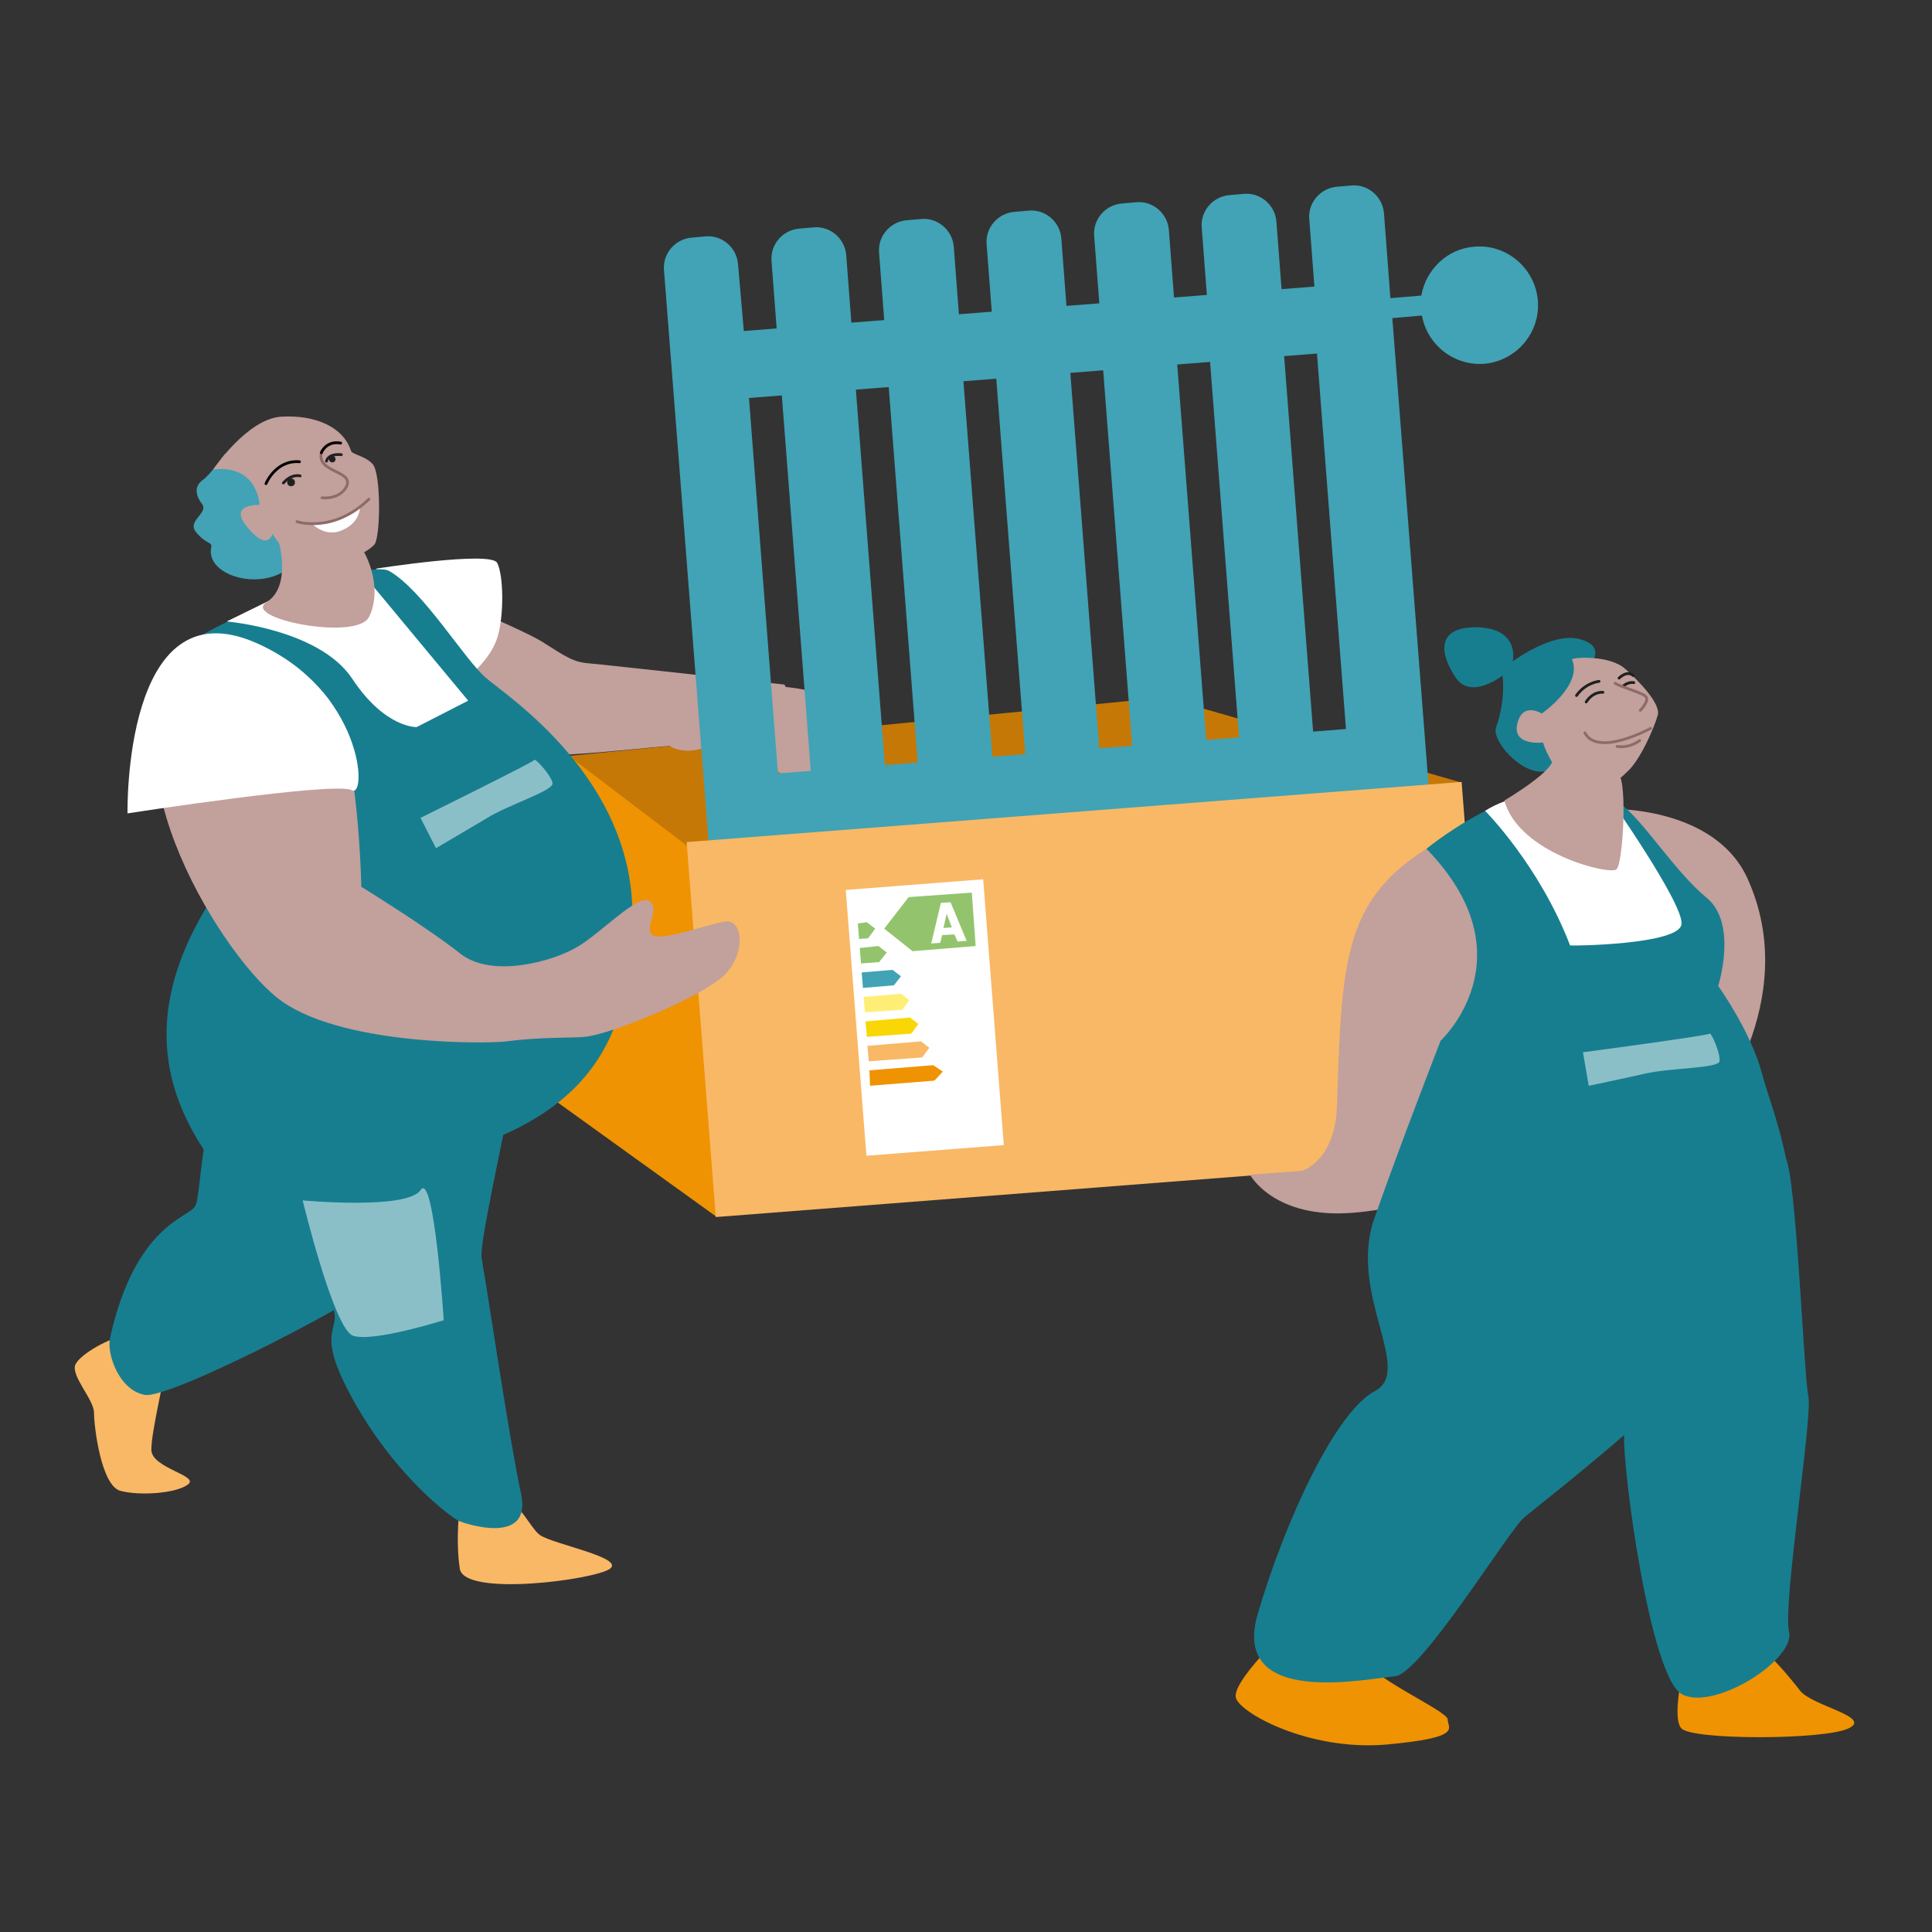 <?xml version="1.0" encoding="utf-8"?>
<!-- Generator: Adobe Illustrator 27.8.0, SVG Export Plug-In . SVG Version: 6.00 Build 0)  -->
<svg version="1.1" id="Ebene_1" xmlns="http://www.w3.org/2000/svg" xmlns:xlink="http://www.w3.org/1999/xlink" x="0px" y="0px"
	 viewBox="0 0 300 300" style="enable-background:new 0 0 300 300;" xml:space="preserve">
<rect x="0" y="0" width="300" height="300" fill="#333333" stroke="none"/>
<style type="text/css">
	.st0{fill:#C67806;}
	.st1{fill:#EF9302;}
	.st2{fill:#C2A09C;}
	.st3{fill:#41A3B5;}
	.st4{fill:#F9B865;}
	.st5{fill:#FFFFFF;}
	.st6{fill:#177E90;}
	.st7{opacity:0.5;fill:#FFFFFF;enable-background:new    ;}
	.st8{fill:#93C46D;}
	.st9{fill:#FFEE76;}
	.st10{fill:#F9D606;}
	.st11{fill:none;stroke:#202020;stroke-width:0.431;stroke-linecap:round;stroke-linejoin:round;stroke-miterlimit:10;}
	.st12{fill:none;stroke:#8E6B68;stroke-width:0.431;stroke-linecap:round;stroke-linejoin:round;stroke-miterlimit:10;}
	.st13{fill:none;stroke:#000000;stroke-width:0.431;stroke-linecap:round;stroke-linejoin:round;stroke-miterlimit:10;}
	.st14{fill:#202020;}
</style>
<g id="Maßnahme">
	<g>
		<g>
			<polygon class="st0" points="226.9,121.5 106.9,131.5 83,117.9 180.8,108.3 			"/>
			<polygon class="st1" points="84.8,114.7 106.9,131.5 111.2,188.9 83,168.6 			"/>
			<path class="st2" d="M107.8,111.3c0,0-7.9,0-6.1-0.4s9.7-4.2,15.5-4.4c5.9-0.2,14.1,1.2,14.4,4.8c0.4,3.6-2.9,9.6-6.1,10
				c-3.2,0.4-7.5-3.2-8.2-5.7s-1.6-6.3-2.8-5.5c-1.1,0.8-2.7,5.9-6.7,6.4s-5.5-2-4.8-3.1S107.8,111.3,107.8,111.3"/>
			<path class="st2" d="M64.4,90.8c0,0,15.9,6.5,19.7,8.8c3.8,2.4,4.9,3.2,7.3,3.4s30.4,3.3,30.4,3.3s4.7,7.5-5,8.3
				c-14.2,1.3-26.1,2.6-30.1,2.6s-16.7-6.6-19.4-12S58.5,88.2,64.4,90.8z"/>
			<path class="st3" d="M107.4,36.9c-2.5,0.2-4.5,2.4-4.3,5l7.9,101.3c0.2,2.5,2.4,4.5,5,4.3l2.3-0.2c2.5-0.2,4.5-2.4,4.3-5l-0.9-12
				l5.1-0.4l0.9,12c0.2,2.5,2.4,4.5,5,4.3l2.3-0.2c2.5-0.2,4.5-2.4,4.3-5l-0.9-12l5.1-0.4l0.9,12c0.2,2.5,2.4,4.5,5,4.3l2.3-0.2
				c2.5-0.2,4.5-2.4,4.3-5l-0.9-12l5.1-0.4l0.9,12c0.2,2.5,2.4,4.5,5,4.3l2.3-0.2c2.5-0.2,4.5-2.4,4.3-5l-0.9-12l5.1-0.4l0.9,12
				c0.2,2.5,2.4,4.5,5,4.3l2.3-0.2c2.5-0.2,4.5-2.4,4.3-5l-0.9-12l5.1-0.4l0.9,12c0.2,2.5,2.4,4.5,5,4.3l2.3-0.2
				c2.5-0.2,4.5-2.4,4.3-5l-0.9-12l5.1-0.4l0.9,12c0.2,2.5,2.4,4.5,5,4.3l2.3-0.2c2.5-0.2,4.5-2.4,4.3-5l-6.6-85.1l4.6-0.4
				c0.8,4.5,4.9,7.8,9.6,7.5c5-0.4,8.8-4.8,8.4-9.8c-0.4-5-4.8-8.8-9.8-8.4c-4.3,0.3-7.6,3.6-8.3,7.6l-4.8,0.4l-1-13.2
				c-0.2-2.5-2.4-4.5-5-4.3l-2.3,0.2c-2.5,0.2-4.5,2.4-4.3,5l0.8,10.5l-5.1,0.4l-0.8-10.5c-0.2-2.5-2.4-4.5-5-4.3l-2.3,0.2
				c-2.5,0.2-4.5,2.4-4.3,5l0.8,10.5l-5.1,0.4l-0.8-10.5c-0.2-2.5-2.4-4.5-5-4.3l-2.3,0.2c-2.5,0.2-4.5,2.4-4.3,5l0.8,10.5l-5.1,0.4
				L164.8,37c-0.2-2.5-2.4-4.5-5-4.3l-2.3,0.2c-2.5,0.2-4.5,2.4-4.3,5l0.8,10.5l-5.1,0.4l-0.8-10.5c-0.2-2.5-2.4-4.5-5-4.3l-2.3,0.2
				c-2.5,0.2-4.5,2.4-4.3,5l0.8,10.5l-5.1,0.4l-0.8-10.5c-0.2-2.5-2.4-4.5-5-4.3l-2.3,0.2c-2.5,0.2-4.5,2.4-4.3,5l0.8,10.5l-5.1,0.4
				L114.6,41c-0.2-2.5-2.4-4.5-5-4.3L107.4,36.9 M209,113.2l-5.1,0.4l-4.5-58.3l5.1-0.4L209,113.2z M192.4,114.5l-5.1,0.4l-4.5-58.3
				l5.1-0.4L192.4,114.5z M175.8,115.8l-5.1,0.4l-4.5-58.3l5.1-0.4L175.8,115.8z M159.2,117.1l-5.1,0.4l-4.5-58.3l5.1-0.4
				L159.2,117.1z M142.5,118.4l-5.1,0.4l-4.5-58.3l5.1-0.4L142.5,118.4z M125.9,119.7l-5.1,0.4l-4.5-58.3l5.1-0.4L125.9,119.7z"/>
			<path class="st4" d="M71.4,233.7c0,0-0.7,5.4,0,9.9c0.7,4.4,21,1.7,23.3,0c2.4-1.7-8.7-3.8-10.8-5.2
				C81.7,237,78.5,227.3,71.4,233.7z"/>
			<path class="st4" d="M19.6,207.3c-2.5,0.4-7.1,2.9-7.9,4.6c-0.7,1.8,2.9,5.4,2.9,7.5s1.1,11.3,4.1,12.1s8.7,0.4,10.5-1
				s-5.7-2.5-5.7-5.4s2.1-11.2,2.3-13.6C26,209.1,19.6,207.3,19.6,207.3z"/>
			<path class="st1" d="M198.1,254.8c0,0-6.7,6.5-6.2,8.8c0.5,2.3,11.2,8.3,23.3,7.3c12.1-1.1,9.6-2.5,9.6-3.9s-12.9-6.8-14.3-10.7
				C209.2,252.3,198.1,254.8,198.1,254.8z"/>
			<path class="st1" d="M261.5,258.8c0,0-2,7.9-0.4,9.6c1.7,1.8,22,1.8,25.9,0s-5.7-3.5-7.5-5.9c-1.8-2.3-7.1-8.9-10-8.5
				C266.7,254.5,261.5,258.8,261.5,258.8z"/>
			<path class="st5" d="M58.4,88.3c0,0,17.8-2.8,18.8-0.9s1.1,8.3,0,11.7c-1.1,3.4-4.7,6.2-4.7,6.2L58.4,88.3z"/>
			<path class="st2" d="M249.9,125.6c0,0,16.2-0.5,21.4,10.7c8.8,19.2-6,37.2-6,37.2l-15.7-21.1L249.9,125.6z"/>
			<path class="st6" d="M43.2,140c0,0-4.5-9-9.3-2c-21.8,32.1,6.8,49.3,14.6,59.6c7.9,10.4-1.1,5.7,5.7,18.6
				c6.8,12.9,16.1,19.6,17.1,20s11.4,3.9,9.6-4.3s-5.4-32.8-6.1-36.4s8.6-39.1,6.3-42.4S43.2,140,43.2,140z"/>
			<path class="st6" d="M17.1,207.7c-0.6,2.5,1.4,8.2,5.4,8.9s36.4-16,39.4-19.8s-18.7-30.6-24.8-29.1c-6.1,1.4-5.7,17.9-6.8,19.6
				C29.3,189.1,21,190.2,17.1,207.7z"/>
			<path class="st6" d="M30.2,99.3c5.4-3.5,26.8-12.7,30.3-10.6c5.3,3.1,11.6,13.7,15,16.6s23,15.7,22.7,37.2
				c-0.3,16.5-4.5,30.9-30.9,37.3c-28.5,6.9-34.8-53-34.8-53S24.8,102.8,30.2,99.3z"/>
			<path class="st5" d="M35.2,96.5c0,0,14.4,1.2,19.5,8.9s10,7.5,10,7.5l8-4.1L54.6,87L35.2,96.5z"/>
			<path class="st7" d="M65.3,127c0,0,17.6-8.7,17.7-9s2.6,2.4,2.8,3.6s-6.8,3.3-10.3,5.5c-3.5,2.1-7.8,4.6-7.8,4.6L65.3,127z"/>
			<path class="st7" d="M47,186.4c0,0,16.2,1.5,18.3-1.6c2.1-3.1,3.6,20.2,3.6,20.2s-11.1,3.5-14.1,2.4S47,186.4,47,186.4z"/>
			<g>
				
					<rect x="108.7" y="126" transform="matrix(0.997 -7.739791e-02 7.739791e-02 0.997 -11.505 13.55)" class="st4" width="120.7" height="58.4"/>
				
					<rect x="132.9" y="137.3" transform="matrix(0.997 -7.739791e-02 7.739791e-02 0.997 -11.798 11.588)" class="st5" width="21.4" height="41.4"/>
				<polygon class="st8" points="141.7,147.7 151.5,146.9 150.9,138.6 141.1,139.3 137.3,144.2 				"/>
				<polygon class="st8" points="134.6,143.2 133.2,143.4 133.4,145.8 134.8,145.7 135.9,144.2 				"/>
				<polygon class="st8" points="136.4,146.9 133.5,147.2 133.7,149.6 136.5,149.4 137.7,147.9 				"/>
				<polygon class="st3" points="138.6,150.6 133.8,151 134,153.4 138.8,153 139.9,151.6 				"/>
				<polygon class="st9" points="139.9,154.3 134.1,154.8 134.3,157.2 140.1,156.8 141.2,155.3 				"/>
				<polygon class="st10" points="141.3,158 134.4,158.6 134.6,161 141.5,160.5 142.6,159 				"/>
				<polygon class="st4" points="143,161.7 134.7,162.4 134.9,164.8 143.2,164.2 144.3,162.7 				"/>
				<polygon class="st1" points="144.9,165.4 135,166.2 135.1,168.6 145.1,167.8 146.4,166.4 				"/>
				<g>
					<path class="st5" d="M148.2,145.1l-1.9,0.1l-0.3,1.2l-1.4,0.1l1.5-6.3l1.5-0.1l2.5,6l-1.4,0.1L148.2,145.1z M146.5,144.1
						l1.3-0.1l-0.8-2.1l0,0L146.5,144.1z"/>
				</g>
			</g>
			<path class="st2" d="M202.2,181.8c0,0,5.1-1.5,5.4-10c0.7-22.6,1.1-31.9,13.9-40c6.8-4.3,17-0.9,18.4,5.5s-7.9,39.2-10.9,42.4
				c-3,3.3-6.2,7.5-18.7,8.6s-16.2-5.9-16.2-5.9L202.2,181.8z"/>
			<path class="st6" d="M221.5,131.8c0,0,18.6-15.4,30-7.1c3.7,2.7,8.6,10.7,13.5,14.7s1.8,13.7,1.8,13.7s5.1,7.1,6.8,13.6
				c1.7,6.4,7.2,18.3,2.8,29.9s-37.2,36.9-39.7,39s-16,24.3-20.1,24.7c-4.1,0.3-25.6,5-21.3-9.7c4.3-14.6,12.1-31.4,18.2-34.6
				c6.1-3.2-4.2-15.1-0.1-26.8c4.1-11.7,10.3-27.6,10.3-27.6S237.8,148.6,221.5,131.8z"/>
			<path class="st6" d="M244.7,201c0,0,30.8-23.5,32.5-21.3s2.9,34,3.6,37.1s-4,32.4-3,36.6c1,4.3-11.6,12.3-16.6,9.7
				s-9.3-35.4-9-40.3C252.5,218,242,222.9,244.7,201z"/>
			<path class="st5" d="M230.6,125.9c0,0,8.4,8.4,13.2,20.9c0.1,0.1,17-0.1,17.3-3.3c0.4-3.1-11.4-19.9-11.4-19.9
				S238.3,121.1,230.6,125.9z"/>
			<path class="st2" d="M29.8,103.6c6.8-5.5,21.1-0.4,23.6,10s2.7,24.1,2.7,24.1s10.4,6.4,15.4,10.4c5,3.9,14.6,1.1,18.2-1.1
				c3.6-2.1,9.3-8.2,11.1-7.1c1.8,1.1-0.7,3.9,0.4,5.2s8.6-1.6,11.4-2s3.2,4.9,0,8.2s-17.5,9.3-21.8,9.7c-1.8,0.2-6.8,0-12.1,0.7
				c-3,0.4-26.4,0.7-35.7-6.8C33.5,147.3,14.8,115.8,29.8,103.6z"/>
			<path class="st5" d="M19.8,126.3c0,0,32.3-5,34.8-3.6s1.8-15.6-14.9-22.9C19.1,90.8,19.8,126.3,19.8,126.3z"/>
			<path class="st3" d="M34.9,70.5c0,0-2.1,3.1-3.5,4.1c-1.3,1-1,2.4,0,3.7c1,1.4-2.5,2.6-0.9,4.4c1.6,1.9,2.5,1.4,2.3,2.3
				c-1.2,5.9,14.5,8.2,14.4-2.6C47.2,70.5,34.9,70.5,34.9,70.5z"/>
			<path class="st2" d="M33.1,72.9c0,0,5.3-7.9,10.6-8.2s9.6,1.6,10.8,5.3c0.2,0.6,2.3,0.8,3.4,2.1c1.3,1.6,1.2,11.5,0.2,12.5
				c-1.9,1.9-4.4,2.1-6.5,2.3c-2.1,0.3-5,2.5-9.3-4c0,0-0.7,3-4.1-1.3c-2.7-3.4,2.1-3.2,2.1-3.2S40.1,72.1,33.1,72.9z"/>
			<path class="st2" d="M43.2,83.8c0,0,2.2,7.2-1.8,9.7s14,6.1,15.9,2.3s0.3-8.7-1.4-11.1S43.2,83.8,43.2,83.8z"/>
			<path class="st6" d="M247.2,102.8c0,0,2.1-2.6-2.1-3.6c-4.2-1-10.2,3.5-10.2,3.5s1.2-5.1-5.5-5.3c-6.7-0.1-5.7,4.4-3.3,7.9
				c2.4,3.4,7.2-0.4,7.2-0.4s0.6,3.5-1,8.1c-0.9,2.6,7.2,10.8,10.2,4.5C245.5,111.3,247.2,102.8,247.2,102.8z"/>
			<path class="st2" d="M233.6,124.3c0,0,8.5-5,7.4-6.7s8.2,3.3,10,2.6s1.1,13.9,0,14.8S235.8,132.5,233.6,124.3z"/>
			<path class="st2" d="M244.1,122.1c0,0-3.2-2.7-4.5-6.8c0,0-4.8,0.6-4-2.9s3.8-1.6,3.8-1.6s6.4-4.4,4.7-8.4
				c-0.1-0.3,5.8-0.8,8.3,1.5c1.9,1.7,5.6,5.4,5,7.2c-0.5,1.8-2.7,7-4.8,8.8C252,120.5,247.9,124.7,244.1,122.1z"/>
			<path class="st7" d="M245.8,163.4c0,0,19.5-2.6,19.7-2.9c0.2-0.2,1.7,3.1,1.5,4.3c-0.2,1.1-7.5,1-11.5,1.9s-8.8,1.9-8.8,1.9
				L245.8,163.4z"/>
		</g>
		<path class="st11" d="M248.9,107.5c0,0-1.5-0.2-2.6,1.5"/>
		<path class="st12" d="M256.3,113.1c0,0-8.2,4.5-10.2,0.7"/>
		<path class="st11" d="M248.3,105.8c0,0-2.1,0.2-3.5,2.2"/>
		<path class="st11" d="M253.7,106c0,0-0.9-0.2-1.7,0.6"/>
		<path class="st11" d="M253.6,104.9c0,0-0.8-0.9-2.2,0.4"/>
		<path class="st12" d="M254.7,110.3c0,0,1.4-1.4,0.9-2.1c-0.4-0.6-3.9-1.5-4.8-2.1"/>
		<path class="st12" d="M251.1,115.9c0,0,1.7,0.4,3.5-0.9"/>
		<path class="st13" d="M41.3,75.1c0,0,1.5-3.7,5.2-3.4"/>
		<path class="st12" d="M50,77.3c0,0,2.4,0.3,3.6-1.4c2-3-4.9-2.3-3.6-5.9"/>
		<circle class="st14" cx="45.2" cy="74.9" r="0.6"/>
		<path class="st13" d="M49.9,70.3c0,0,0.7-1.9,3-1.5"/>
		<path class="st11" d="M46.6,73.9c0,0-1.3-0.4-2.6,1.1"/>
		<path class="st11" d="M50.7,71.6c0,0,0.2-1.2,2.3-1"/>
		<circle class="st14" cx="51.6" cy="71.3" r="0.5"/>
		<path class="st5" d="M48.3,81.2c0,0,5.3,0.2,7.6-2.6c0,0,0.2,2.7-3.2,3.9C50.2,83.3,48.3,81.2,48.3,81.2z"/>
		<path class="st12" d="M46.1,81c0,0,5.6,1.9,11.2-3.5"/>
	</g>
</g>
</svg>
